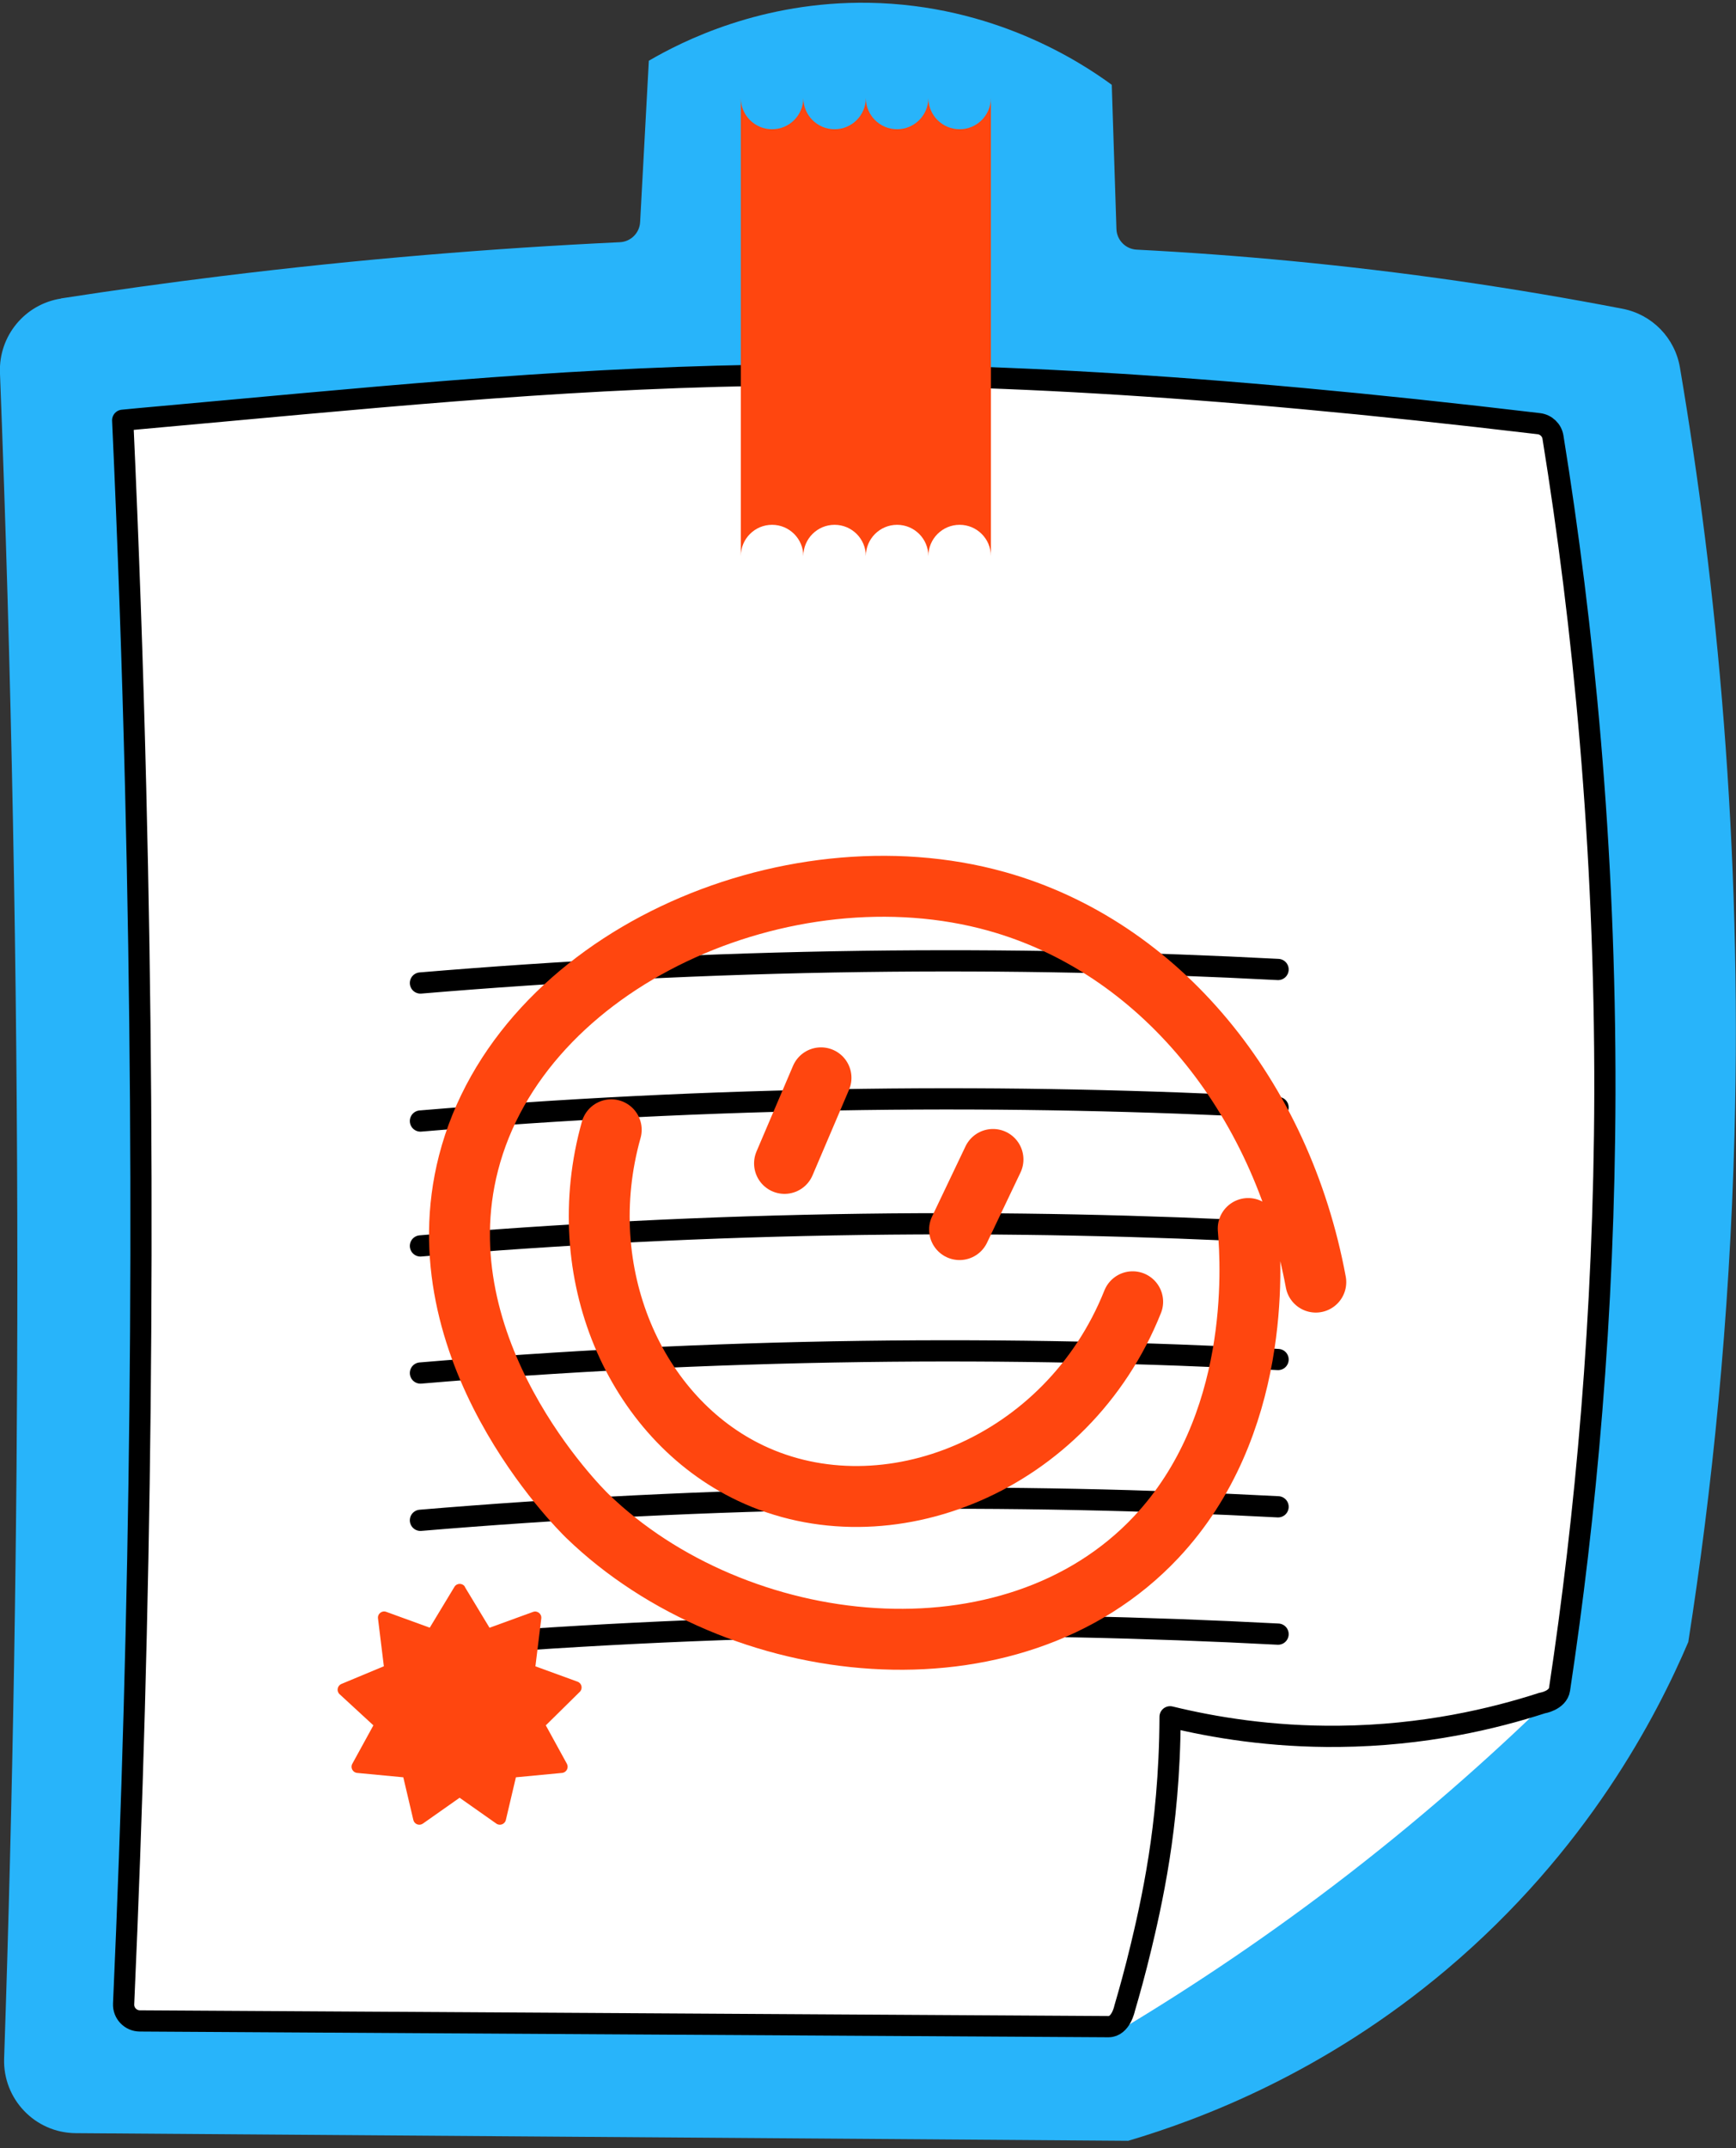 <svg width="148" height="183" viewBox="0 0 148 183" fill="none" xmlns="http://www.w3.org/2000/svg">
<rect x="0" y="0" width="148" height="183" fill="#333333" stroke="none"/>
<path d="M5.206 25.433C2.119 25.909 -0.118 28.623 -0.004 31.746C0.985 57.268 1.474 82.789 1.48 108.311C1.48 130.662 1.106 153.012 0.352 175.368C0.238 178.823 2.993 181.699 6.454 181.723C36.365 181.94 66.276 182.157 96.181 182.374C102.445 180.524 112.912 176.556 123.295 167.808C135.353 157.649 141.268 146.127 143.933 139.88C145.952 126.99 147.448 112.526 147.87 96.717C148.527 71.864 146.356 49.791 143.221 31.312C142.793 28.779 140.84 26.784 138.319 26.301C133.84 25.439 129.179 24.643 124.344 23.944C114.631 22.545 105.448 21.707 96.904 21.267C95.958 21.219 95.21 20.453 95.18 19.506C95.047 15.412 94.915 11.319 94.782 7.225C92.172 5.314 84.737 0.412 74.072 0.237C64.919 0.092 58.179 3.505 55.315 5.175C55.068 9.757 54.82 14.339 54.573 18.916C54.525 19.85 53.777 20.592 52.843 20.634C42.087 21.14 30.727 22.063 18.832 23.528C14.183 24.101 9.643 24.734 5.206 25.421V25.433Z" fill="#28B4FA"/>
<path d="M88.069 165.667C81.37 155.357 83.239 136.135 97.01 128.961C109.684 122.359 127.211 128.677 132.969 143.907C127.928 148.881 121.995 154.205 115.104 159.547C108.363 164.768 101.864 169.103 95.901 172.691C93.35 171.316 90.324 169.134 88.075 165.667H88.069Z" fill="white"/>
<path d="M94.497 172.65C95.564 172.656 95.877 171.094 95.877 171.094C96.281 169.719 96.782 167.929 97.288 165.812C97.614 164.45 98.295 161.598 98.82 158.228C99.284 155.261 99.736 151.204 99.754 146.254C103.462 147.158 108.37 147.978 114.152 147.918C121.387 147.845 127.332 146.422 131.468 145.084C131.468 145.084 132.806 144.879 132.957 143.908C135.17 129.251 136.774 112.2 136.822 93.214C136.87 72.009 134.965 53.156 132.396 37.245C132.3 36.636 131.806 36.166 131.191 36.093C73.183 29.196 50.893 32.162 11.775 35.677L10.461 35.804C10.931 46.12 11.305 56.562 11.564 67.138C12.451 103.006 12.017 137.571 10.539 170.714C10.503 171.498 11.13 172.155 11.914 172.161C39.438 172.324 66.961 172.487 94.485 172.65H94.497Z" fill="white" stroke="black" stroke-width="1.809" stroke-linecap="round" stroke-linejoin="round"/>
<path d="M35.844 83.742C47.625 82.753 60.22 82.084 73.551 81.903C86.013 81.734 97.837 82.005 108.96 82.59" fill="white"/>
<path d="M35.844 83.742C47.625 82.753 60.22 82.084 73.551 81.903C86.013 81.734 97.837 82.005 108.96 82.59" stroke="black" stroke-width="1.809" stroke-linecap="round" stroke-linejoin="round"/>
<path d="M35.844 95.5C47.625 94.511 60.22 93.842 73.551 93.661C86.013 93.492 97.837 93.763 108.96 94.348" fill="white"/>
<path d="M35.844 95.5C47.625 94.511 60.22 93.842 73.551 93.661C86.013 93.492 97.837 93.763 108.96 94.348" stroke="black" stroke-width="1.809" stroke-linecap="round" stroke-linejoin="round"/>
<path d="M35.844 106.14C47.625 105.152 60.22 104.482 73.551 104.301C86.013 104.133 97.837 104.404 108.96 104.989" fill="white"/>
<path d="M35.844 106.14C47.625 105.152 60.22 104.482 73.551 104.301C86.013 104.133 97.837 104.404 108.96 104.989" stroke="black" stroke-width="1.809" stroke-linecap="round" stroke-linejoin="round"/>
<path d="M35.844 116.968C47.625 115.98 60.22 115.31 73.551 115.13C86.013 114.961 97.837 115.232 108.96 115.817" fill="white"/>
<path d="M35.844 116.968C47.625 115.98 60.22 115.31 73.551 115.13C86.013 114.961 97.837 115.232 108.96 115.817" stroke="black" stroke-width="1.809" stroke-linecap="round" stroke-linejoin="round"/>
<path d="M35.844 129.515C47.625 128.527 60.22 127.857 73.551 127.676C86.013 127.508 97.837 127.779 108.96 128.364" fill="white"/>
<path d="M35.844 129.515C47.625 128.527 60.22 127.857 73.551 127.676C86.013 127.508 97.837 127.779 108.96 128.364" stroke="black" stroke-width="1.809" stroke-linecap="round" stroke-linejoin="round"/>
<path d="M35.844 140.363C47.625 139.374 60.22 138.705 73.551 138.524C86.013 138.355 97.837 138.627 108.96 139.211" fill="white"/>
<path d="M35.844 140.363C47.625 139.374 60.22 138.705 73.551 138.524C86.013 138.355 97.837 138.627 108.96 139.211" stroke="black" stroke-width="1.809" stroke-linecap="round" stroke-linejoin="round"/>
<path d="M112.177 109.222C109.235 93.359 98.829 80.661 84.973 76.79C67.109 71.798 44.397 81.752 39.941 99.08C35.853 114.986 49.359 128.455 50.076 129.148C62.786 141.436 86.246 144.077 98.575 130.945C107.456 121.485 106.691 107.961 106.413 104.657" stroke="#FF460F" stroke-width="5.191" stroke-linecap="round" stroke-linejoin="round"/>
<path d="M69.994 91.82C68.957 94.25 67.92 96.68 66.883 99.11" stroke="#FF460F" stroke-width="5.191" stroke-linecap="round" stroke-linejoin="round"/>
<path d="M84.656 98.773C83.704 100.763 82.757 102.759 81.805 104.748" stroke="#FF460F" stroke-width="5.191" stroke-linecap="round" stroke-linejoin="round"/>
<path d="M52.11 96.246C48.691 108.401 54.13 120.821 64 125.5C75.54 130.969 90.993 124.831 96.564 110.897" stroke="#FF460F" stroke-width="5.191" stroke-linecap="round" stroke-linejoin="round"/>
<path d="M39.629 135.189L41.733 138.668L45.447 137.317C45.815 137.185 46.195 137.486 46.146 137.878L45.646 141.954L49.239 143.262C49.601 143.395 49.704 143.859 49.426 144.13L46.532 146.982L48.329 150.256C48.51 150.588 48.293 150.998 47.919 151.034L43.982 151.408L43.126 155.043C43.041 155.405 42.613 155.568 42.312 155.351L39.183 153.15L36.053 155.351C35.746 155.568 35.324 155.405 35.239 155.043L34.383 151.408L30.446 151.034C30.072 150.998 29.849 150.588 30.036 150.256L31.833 146.982L28.951 144.329C28.668 144.07 28.752 143.606 29.108 143.455L32.725 141.948L32.225 137.872C32.177 137.48 32.556 137.179 32.924 137.311L36.638 138.662L38.742 135.183C38.947 134.845 39.436 134.845 39.641 135.183L39.629 135.189Z" fill="#FF460F"/>
<path d="M84.476 8.346V47.373C84.476 45.902 83.282 44.708 81.811 44.708C80.34 44.708 79.146 45.902 79.146 47.373C79.146 45.902 77.952 44.708 76.481 44.708C75.01 44.708 73.816 45.902 73.816 47.373C73.816 45.902 72.622 44.708 71.151 44.708C69.68 44.708 68.486 45.902 68.486 47.373C68.486 45.902 67.292 44.708 65.821 44.708C64.35 44.708 63.156 45.902 63.156 47.373V8.346C63.156 9.817 64.35 11.011 65.821 11.011C67.292 11.011 68.486 9.817 68.486 8.346C68.486 9.817 69.68 11.011 71.151 11.011C72.622 11.011 73.816 9.817 73.816 8.346C73.816 9.817 75.01 11.011 76.481 11.011C77.952 11.011 79.146 9.817 79.146 8.346C79.146 9.817 80.34 11.011 81.811 11.011C83.282 11.011 84.476 9.817 84.476 8.346Z" fill="#FF460F"/>
</svg>
